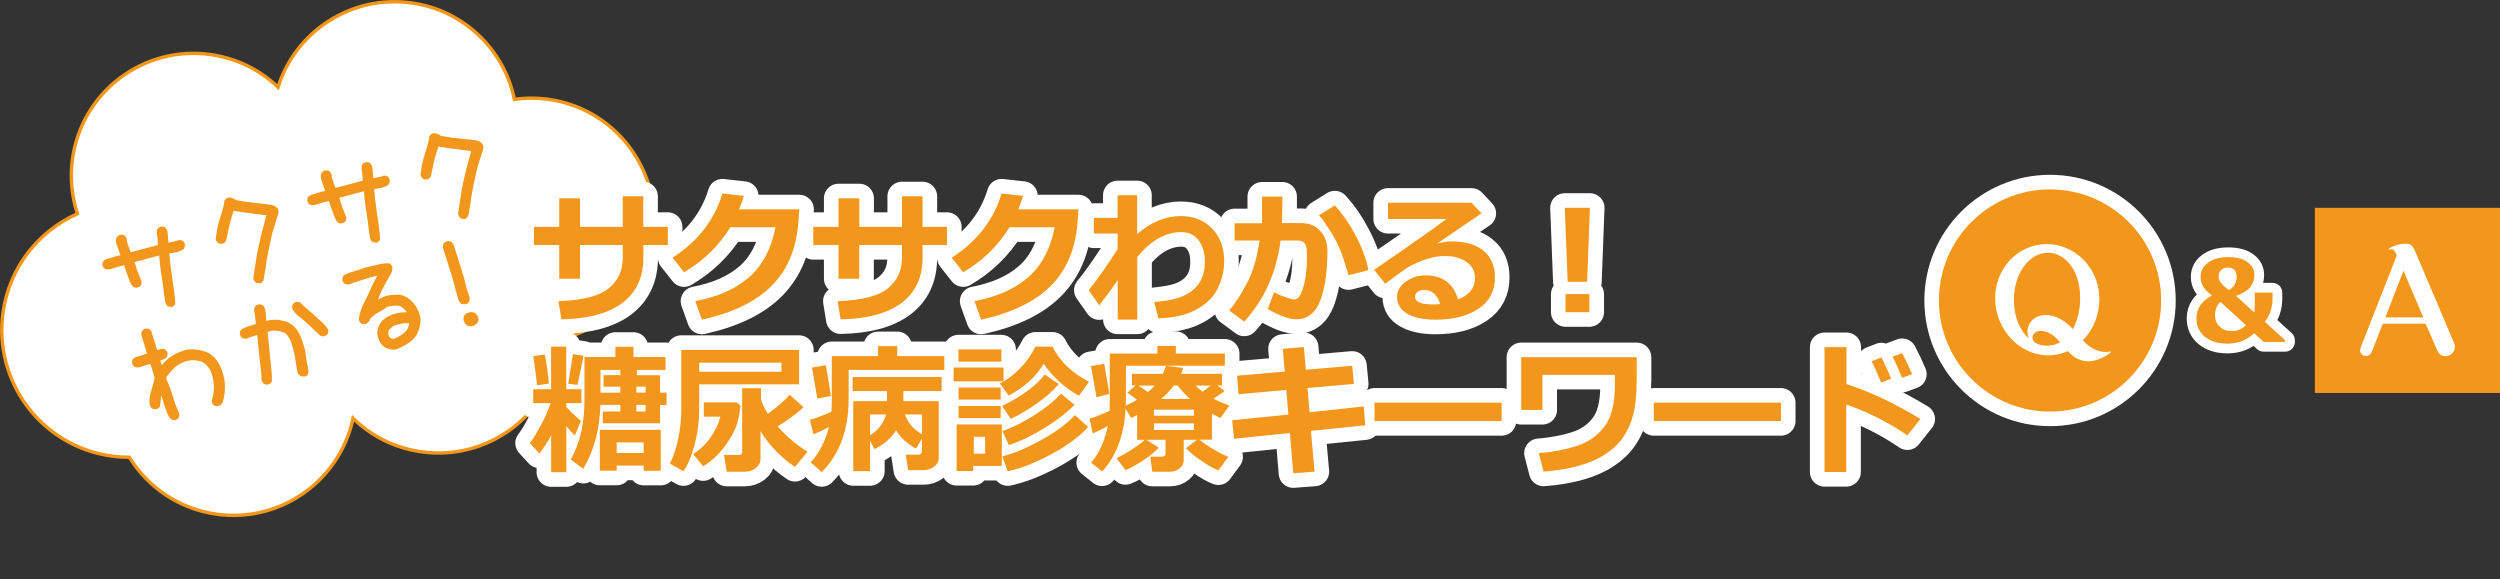 <?xml version="1.0" encoding="utf-8"?>
<!-- Generator: Adobe Illustrator 24.3.2, SVG Export Plug-In . SVG Version: 6.00 Build 0)  -->
<svg version="1.1" id="レイヤー_1" xmlns="http://www.w3.org/2000/svg" xmlns:xlink="http://www.w3.org/1999/xlink" x="0px"
	 y="0px" viewBox="0 0 2605.8 603.7" style="enable-background:new 0 0 2605.8 603.7;" xml:space="preserve">
<rect x="0" y="0" width="2605.8" height="603.7" fill="#333333" stroke="none"/>
<style type="text/css">
	.st0{fill:#FFFFFF;}
	.st1{fill:none;stroke:#F2971B;stroke-width:3.575;stroke-miterlimit:10;}
	.st2{fill:#F2971B;stroke:#F2971B;stroke-width:2.027;stroke-miterlimit:10;}
	.st3{fill:#E8546B;}
	.st4{fill:none;stroke:#FFFFFF;stroke-width:30.399;stroke-linecap:round;stroke-linejoin:round;}
	.st5{fill:#F2971B;}
	.st6{fill:none;stroke:#FFFFFF;stroke-width:20.266;stroke-linecap:round;stroke-linejoin:round;}
	.st7{fill:none;stroke:#FFFFFF;stroke-width:30.399;stroke-miterlimit:10;}
</style>
<g>
	<g>
		<path class="st0" d="M572,103.6c-12.2-1.7-24.2-1.7-35.8,0C525.6,52.3,484,10.8,429.2,3.1c-62.6-8.9-121.1,29.4-139.4,87.8
			c-18.6-17.8-42.7-30.1-70.1-34C150,47,85.5,95.5,75.6,165.2c-2.8,20-0.8,39.6,5.1,57.6c-40.4,18-70.9,55.7-77.5,102.6
			c-10.3,72.5,40.2,139.7,112.7,149.9c6.3,0.9,12.6,1.3,18.9,1.3c19.2,31.1,51.6,53.8,90.6,59.3c66.8,9.5,128.9-34.8,142.6-99.9
			c18.7,18.3,43.2,31,71.1,34.9c69.7,9.9,134.2-38.6,144.1-108.3c0.4-3,0.7-6,1-9c49.3-11.9,88.8-52.8,96.4-106.1
			C690.2,178,641.7,113.5,572,103.6z"/>
	</g>
	<g>
		<path class="st1" d="M572,103.6c-12.2-1.7-24.2-1.7-35.8,0C525.6,52.3,484,10.8,429.2,3.1c-62.6-8.9-121.1,29.4-139.4,87.8
			c-18.6-17.8-42.7-30.1-70.1-34C150,47,85.5,95.5,75.6,165.2c-2.8,20-0.8,39.6,5.1,57.6c-40.4,18-70.9,55.7-77.5,102.6
			c-10.3,72.5,40.2,139.7,112.7,149.9c6.3,0.9,12.6,1.3,18.9,1.3c19.2,31.1,51.6,53.8,90.6,59.3c66.8,9.5,128.9-34.8,142.6-99.9
			c18.7,18.3,43.2,31,71.1,34.9c69.7,9.9,134.2-38.6,144.1-108.3c0.4-3,0.7-6,1-9c49.3-11.9,88.8-52.8,96.4-106.1
			C690.2,178,641.7,113.5,572,103.6z"/>
	</g>
</g>
<g>
	<path class="st2" d="M179.4,318.9c-0.3-0.1-0.6-0.1-0.9-0.1c-0.3,0-0.5,0-0.9,0c-0.3,0-0.6,0-0.9-0.1c-0.3-0.1-0.6-0.1-0.9-0.2
		c-0.2-0.3-0.5-0.5-0.9-0.7c-0.3-0.2-0.6-0.5-0.8-0.9c-0.2-0.4-0.3-0.7-0.4-1c-0.1-0.3-0.2-0.7-0.4-1.1c-0.8-4.1-1.4-8.2-1.8-12.4
		c-0.4-4.2-1-8.3-1.7-12.4c-0.7-4.1-1.3-8.2-1.8-12.4c-0.5-4.2-0.9-8.4-1.2-12.6l-27.8,7.5l2.8,9.1l4.8,12.2l-0.4,2.6
		c-0.3,0.2-0.5,0.5-0.7,0.9c-0.2,0.3-0.5,0.6-0.9,0.8c-0.4,0.2-0.7,0.3-1,0.4c-0.3,0.1-0.7,0.2-1.1,0.4l-2.6-0.4
		c-1.6-1.3-2.7-3-3.4-5c-0.7-2-1.5-4-2.3-6c-0.8-2-1.5-4-2.1-6c-0.6-2-1.3-4.1-2-6.2c-1.7,0.4-3.4,0.8-5,1.2
		c-1.6,0.4-3.2,0.9-4.9,1.4c-1.7,0.5-3.3,1-5,1.6c-1.7,0.5-3.3,0.5-5,0.1c-0.2-0.3-0.5-0.5-0.9-0.7c-0.3-0.2-0.6-0.5-0.8-0.9
		c-0.2-0.4-0.3-0.7-0.4-1c-0.1-0.3-0.2-0.7-0.4-1.1l0.4-2.6c0.7-1,1.6-1.7,2.8-2.1c1.2-0.4,2.4-0.8,3.6-1.1c1.2-0.4,2.4-0.8,3.6-1.1
		c1.2-0.4,2.4-0.8,3.6-1.1l5.1-1.1l-1.1-3.4l-3.5-9.6c0-0.5,0-1-0.1-1.5c-0.1-0.5-0.1-1-0.2-1.4s0-0.9,0.1-1.4
		c0.1-0.4,0.2-0.9,0.4-1.5c0.3-0.2,0.5-0.5,0.7-0.8c0.2-0.3,0.5-0.6,0.9-0.8c0.4-0.2,0.7-0.3,1-0.4s0.7-0.2,1.1-0.4l2.6,0.4
		c0.2,0.3,0.5,0.5,0.8,0.7c0.3,0.2,0.6,0.5,0.8,0.9c0.2,0.4,0.3,0.7,0.5,1.1c0.1,0.4,0.2,0.8,0.4,1.2c-0.2,0.5-0.2,1.1,0,1.6
		c0.2,0.5,0.3,1.1,0.5,1.6c0.2,0.5,0.3,1.1,0.5,1.6c0.2,0.5,0.3,1.1,0.5,1.7l2.9,7.8l30.1-8c-0.1-1.5-0.2-2.9-0.3-4.2
		c-0.1-1.4-0.2-2.8-0.3-4.1c-0.1-1.4-0.3-2.8-0.6-4.2c-0.3-1.4-0.2-2.8,0.2-4.1c0.3-0.2,0.5-0.5,0.7-0.9c0.2-0.3,0.5-0.6,0.9-0.8
		c0.4-0.2,0.7-0.3,1-0.4c0.3-0.1,0.7-0.2,1.1-0.4l2.6,0.4c0.2,0.3,0.5,0.5,0.9,0.8c0.3,0.3,0.6,0.6,0.8,1c0.2,0.4,0.4,0.8,0.5,1.2
		c0.1,0.5,0.3,0.9,0.4,1.4l1.1,12.3l10-2.2l2-0.9l2.6,0.4c0.2,0.3,0.5,0.5,0.9,0.7s0.6,0.5,0.8,0.9c0.2,0.4,0.3,0.7,0.4,1
		c0.1,0.3,0.2,0.7,0.4,1.1l-0.6,2.9c-0.3,0.6-0.7,1.1-1.3,1.4c-0.6,0.3-1.2,0.7-1.8,0.9c-0.7,0.3-1.3,0.5-2,0.8
		c-0.7,0.2-1.3,0.4-1.9,0.6l-8.7,1.5c0.2,4.4,0.6,8.9,1.2,13.4c0.6,4.5,1.2,9,1.8,13.4c0.6,4.4,1.3,8.8,1.9,13.2
		c0.6,4.4,1.1,8.9,1.3,13.3c-0.3,0.2-0.5,0.5-0.6,0.7c-0.2,0.2-0.4,0.5-0.6,0.7c-0.3,0.2-0.5,0.4-0.8,0.5
		C179.9,318.5,179.6,318.6,179.4,318.9z"/>
	<path class="st2" d="M271.2,294.3c-0.4-0.1-0.6-0.1-0.9-0.1c-0.2,0-0.5,0-0.9,0c-0.3,0-0.6,0-0.9-0.1c-0.3-0.1-0.6-0.1-0.9-0.2
		c-0.2-0.3-0.5-0.5-0.9-0.7c-0.3-0.2-0.6-0.5-0.8-0.9c-0.2-0.4-0.4-0.7-0.5-1.1c-0.1-0.4-0.2-0.8-0.4-1.2c0.9-5.6,1.7-11.2,2.6-16.9
		c0.8-5.6,1.8-11.2,3-16.7c1.2-5.5,2.5-11,4-16.6c1.5-5.5,3-11,4.4-16.4c-3.1-0.2-6.1-0.5-9-1c-3-0.5-6-0.9-9-1.2
		c-3-0.3-6-0.7-9.1-1.1c-3-0.5-6.1-1-9.1-1.5c-0.8,2.7-1.6,5.4-2.5,8c-0.8,2.6-1.6,5.2-2.2,7.9c-0.6,2.7-1.2,5.4-1.7,8.1
		c-0.5,2.7-1,5.4-1.7,8.1c-0.3,0.2-0.5,0.5-0.7,0.9c-0.2,0.3-0.5,0.6-0.9,0.8c-0.4,0.2-0.7,0.3-1,0.4c-0.3,0.1-0.7,0.2-1.1,0.4
		l-2.6-0.4c-0.2-0.3-0.5-0.5-0.9-0.7c-0.3-0.2-0.6-0.5-0.8-0.9c-0.2-0.4-0.4-0.7-0.5-1.1c-0.1-0.4-0.2-0.8-0.4-1.2
		c0.5-3.3,1-6.6,1.6-10c0.6-3.3,1.4-6.6,2.5-9.9c1.1-3.2,2.1-6.5,3-9.8c1-3.3,1.7-6.6,2.1-9.9c0.3-0.2,0.5-0.5,0.7-0.9
		c0.2-0.3,0.5-0.6,0.9-0.8c0.4-0.2,0.7-0.3,1-0.4c0.3-0.1,0.7-0.2,1.1-0.4l2.6,0.4l0.1,0.5l2.1,0.3c1,1,2.1,1.6,3.3,1.8
		c1.2,0.2,2.5,0.4,3.8,0.6c1.3,0.2,2.6,0.4,3.8,0.6c1.2,0.2,2.5,0.4,3.7,0.7c2.3,0.1,4.7,0.3,7,0.7c2.3,0.3,4.7,0.6,7,0.9
		c2.3,0.3,4.7,0.5,7,0.7c2.4,0.2,4.7,0.7,7,1.7c0.3,0.4,0.6,0.7,1,0.9c0.4,0.2,0.8,0.5,1.1,0.9c0.4,0.4,0.6,0.8,0.8,1.3
		c0.1,0.5,0.3,0.9,0.4,1.4l-0.4,2.6c-1.2,4-2.5,8.1-3.9,12.3c-1.4,4.2-2.5,8.3-3.4,12.5c-0.9,4.2-1.8,8.4-2.7,12.7
		s-1.7,8.5-2.4,12.7c-0.2,1.5-0.3,3.1-0.5,4.8c-0.2,1.6-0.4,3.2-0.8,4.7c-0.4,1.5-0.6,3.1-0.8,4.7c-0.2,1.6-0.5,3.3-0.9,4.9
		c-0.3,0.2-0.5,0.5-0.6,0.7c-0.2,0.2-0.4,0.5-0.7,0.7c-0.3,0.2-0.5,0.4-0.8,0.5C271.7,293.9,271.5,294.1,271.2,294.3z"/>
	<path class="st2" d="M392.8,251.9c-0.3-0.1-0.6-0.1-0.9-0.1c-0.3,0-0.5,0-0.9,0c-0.3,0-0.6,0-0.9-0.1c-0.3-0.1-0.6-0.1-0.9-0.2
		c-0.2-0.3-0.5-0.5-0.9-0.7c-0.3-0.2-0.6-0.5-0.8-0.9c-0.2-0.4-0.3-0.7-0.4-1c-0.1-0.3-0.2-0.7-0.4-1.1c-0.8-4.1-1.4-8.2-1.8-12.4
		c-0.4-4.2-1-8.3-1.7-12.4c-0.7-4.1-1.3-8.2-1.8-12.4c-0.5-4.2-0.9-8.4-1.2-12.6l-27.8,7.5l2.8,9.1l4.8,12.2l-0.4,2.6
		c-0.3,0.2-0.5,0.5-0.7,0.9c-0.2,0.3-0.5,0.6-0.9,0.8c-0.4,0.2-0.7,0.3-1,0.4c-0.3,0.1-0.7,0.2-1.1,0.4l-2.6-0.4
		c-1.6-1.3-2.7-3-3.4-5c-0.7-2-1.5-4-2.3-6c-0.8-2-1.5-4-2.1-6c-0.6-2-1.3-4.1-2-6.2c-1.7,0.4-3.4,0.8-5,1.2
		c-1.6,0.4-3.2,0.9-4.9,1.4c-1.7,0.5-3.3,1-5,1.6c-1.7,0.5-3.3,0.5-5,0.1c-0.2-0.3-0.5-0.5-0.8-0.7s-0.6-0.5-0.8-0.9
		c-0.2-0.4-0.3-0.7-0.4-1c-0.1-0.3-0.2-0.7-0.4-1.1l0.4-2.6c0.7-1,1.6-1.7,2.8-2.1c1.2-0.4,2.4-0.8,3.6-1.1c1.2-0.4,2.4-0.8,3.6-1.1
		c1.2-0.4,2.4-0.8,3.6-1.1l5.1-1.1l-1.1-3.4l-3.5-9.6c0-0.5,0-1-0.1-1.5c-0.1-0.5-0.1-1-0.2-1.4c-0.1-0.5,0-0.9,0.1-1.4
		c0.1-0.4,0.2-0.9,0.4-1.5c0.3-0.2,0.5-0.5,0.7-0.9c0.2-0.3,0.5-0.6,0.9-0.8c0.4-0.2,0.7-0.3,1-0.4c0.3-0.1,0.7-0.2,1.1-0.4l2.6,0.4
		c0.2,0.3,0.5,0.5,0.8,0.7c0.3,0.2,0.6,0.5,0.8,0.9c0.2,0.4,0.4,0.7,0.5,1.1c0.1,0.4,0.2,0.8,0.4,1.2c-0.2,0.5-0.2,1.1,0,1.6
		c0.2,0.5,0.3,1.1,0.5,1.6c0.2,0.5,0.3,1.1,0.5,1.6c0.2,0.5,0.3,1.1,0.5,1.7l2.9,7.8l30.1-8c-0.1-1.5-0.2-2.9-0.3-4.2
		c-0.1-1.4-0.2-2.8-0.3-4.1c-0.1-1.4-0.3-2.8-0.6-4.2c-0.3-1.4-0.2-2.8,0.2-4.1c0.3-0.2,0.5-0.5,0.7-0.9c0.2-0.3,0.5-0.6,0.9-0.8
		c0.4-0.2,0.7-0.3,1-0.4c0.3-0.1,0.7-0.2,1.1-0.4l2.6,0.4c0.2,0.3,0.5,0.5,0.9,0.8c0.3,0.3,0.6,0.6,0.8,1c0.2,0.4,0.4,0.8,0.5,1.2
		c0.1,0.5,0.3,0.9,0.4,1.4l1.1,12.3l10-2.2l2-0.9l2.6,0.4c0.2,0.3,0.5,0.5,0.9,0.7c0.3,0.2,0.6,0.5,0.8,0.9c0.2,0.4,0.3,0.7,0.4,1
		c0.1,0.3,0.2,0.7,0.4,1.1l-0.6,2.9c-0.3,0.6-0.7,1.1-1.3,1.4c-0.6,0.3-1.2,0.7-1.8,0.9c-0.7,0.3-1.3,0.5-2,0.8
		c-0.7,0.2-1.3,0.4-1.9,0.6l-8.7,1.5c0.2,4.4,0.6,8.9,1.2,13.4c0.6,4.5,1.2,9,1.8,13.4c0.6,4.4,1.3,8.8,1.9,13.2
		c0.6,4.4,1.1,8.9,1.3,13.3c-0.3,0.2-0.5,0.5-0.7,0.7s-0.4,0.5-0.6,0.7c-0.3,0.2-0.5,0.4-0.8,0.5
		C393.4,251.5,393.1,251.6,392.8,251.9z"/>
	<path class="st2" d="M484.7,227.3c-0.4-0.1-0.6-0.1-0.9-0.1c-0.3,0-0.5,0-0.9,0c-0.3,0-0.6,0-0.9-0.1c-0.3-0.1-0.6-0.1-0.9-0.2
		c-0.2-0.3-0.5-0.5-0.9-0.7c-0.3-0.2-0.6-0.5-0.8-0.9c-0.2-0.4-0.3-0.7-0.5-1.1c-0.1-0.4-0.3-0.8-0.4-1.2c0.9-5.6,1.7-11.2,2.5-16.9
		c0.8-5.6,1.8-11.2,3-16.7c1.2-5.5,2.5-11,4-16.6c1.5-5.5,3-11,4.4-16.4c-3.1-0.2-6.1-0.5-9-1c-3-0.5-6-0.9-9-1.2
		c-3-0.3-6-0.7-9.1-1.1c-3-0.5-6.1-1-9.1-1.5c-0.8,2.7-1.6,5.4-2.5,8c-0.8,2.6-1.6,5.2-2.2,7.9c-0.6,2.7-1.2,5.4-1.7,8.1
		c-0.5,2.7-1,5.4-1.7,8.1c-0.3,0.2-0.5,0.5-0.7,0.9c-0.2,0.3-0.5,0.6-0.9,0.8c-0.4,0.2-0.7,0.3-1,0.4c-0.3,0.1-0.7,0.2-1.1,0.4
		l-2.6-0.4c-0.2-0.3-0.5-0.5-0.8-0.7c-0.3-0.2-0.6-0.5-0.8-0.9c-0.2-0.4-0.4-0.7-0.5-1.1c-0.1-0.4-0.2-0.8-0.4-1.2
		c0.5-3.3,1-6.6,1.6-10c0.6-3.3,1.4-6.6,2.5-9.9c1.1-3.2,2.1-6.5,3-9.8c1-3.3,1.7-6.6,2.1-9.9c0.3-0.2,0.5-0.5,0.7-0.9
		c0.2-0.3,0.5-0.6,0.9-0.8c0.4-0.2,0.7-0.3,1-0.4c0.3-0.1,0.7-0.2,1.1-0.4l2.6,0.4l0.1,0.5l2.1,0.3c1,1,2.1,1.6,3.3,1.8
		c1.2,0.2,2.5,0.4,3.8,0.6c1.3,0.2,2.6,0.4,3.8,0.6c1.2,0.2,2.5,0.4,3.7,0.7c2.4,0.1,4.7,0.3,7,0.6c2.3,0.3,4.7,0.6,7,0.9
		c2.3,0.3,4.7,0.5,7,0.6c2.4,0.2,4.7,0.7,7,1.7c0.3,0.4,0.6,0.7,1,0.9c0.4,0.2,0.8,0.5,1.1,0.9c0.4,0.4,0.6,0.8,0.8,1.3
		c0.1,0.5,0.3,0.9,0.4,1.4l-0.4,2.6c-1.2,4-2.5,8.1-3.9,12.3c-1.4,4.2-2.5,8.3-3.4,12.5c-0.9,4.2-1.8,8.4-2.7,12.7
		c-0.9,4.3-1.7,8.5-2.4,12.7c-0.2,1.5-0.3,3.1-0.5,4.8c-0.2,1.6-0.4,3.2-0.8,4.7c-0.4,1.5-0.6,3.1-0.8,4.7c-0.2,1.6-0.5,3.3-1,4.9
		c-0.3,0.2-0.5,0.5-0.6,0.7c-0.2,0.2-0.4,0.5-0.7,0.7c-0.3,0.2-0.5,0.4-0.8,0.5C485.2,226.9,484.9,227,484.7,227.3z"/>
	<path class="st2" d="M181.9,436.9l-2.6-0.4c-1.9-1.7-3.2-3.8-4.1-6.3c-0.9-2.5-1.7-4.9-2.6-7.3l-4.2-13.5l-0.5,0.1
		c-0.8,2.2-1.2,4.5-1.4,6.8c-0.1,2.3-0.4,4.6-0.7,6.8c-0.4,0.7-1,1.3-1.6,1.7c-0.6,0.4-1.3,0.7-2.1,0.8l-2.7-0.5
		c-0.6-0.5-1.2-1-1.6-1.6c-0.4-0.6-0.7-1.4-0.9-2.3c-0.4-4.9,0.3-9.6,1.9-14.3c1.6-4.7,2.8-9.3,3.5-14l-0.3-0.2l-3.9-12.5l-0.9-2.2
		l-12.6,3.9c-0.7,0-1.3,0-1.9,0c-0.6-0.1-1.2-0.2-1.7-0.3c-0.6-0.5-1.2-1-1.6-1.6c-0.4-0.6-0.7-1.3-0.8-2.1l0.4-2.6l1.9-1.8
		l13.5-4.2l-1.6-5.8l-4.4-14.1c0-0.7,0-1.3,0-1.9c0.1-0.6,0.2-1.2,0.3-1.7c0.5-0.6,1-1.2,1.6-1.6c0.6-0.4,1.3-0.7,2.1-0.8l2.6,0.4
		l1.8,1.9l4.7,15l1.5,5.6c1.4-0.4,2.7-0.9,4.2-1.4c1.4-0.5,2.8-0.5,4.1,0.1c0.6,0.5,1.2,1,1.6,1.6c0.4,0.6,0.7,1.3,0.8,2.1l-0.4,2.6
		c-0.8,1.1-1.9,1.9-3.3,2.4c-1.4,0.5-2.8,1-4.2,1.4l0.7,2.3l1.7,4.7l0.7-0.2c3.3-4.3,7.2-7.9,11.7-10.6c4.5-2.7,9.6-4.7,15.2-6
		c3.7-0.3,7.4-0.2,11.1,0.4c3.7,0.6,7.3,1.8,11,3.6c3.8,2.6,6.8,5.9,9.1,9.8c2.2,3.9,3.9,8.3,5.1,13.1c1.1,4.6,1.6,9.2,1.3,13.7
		c-0.2,4.5-1,9-2.3,13.3l-0.5,0.1l0.1,0.5c-0.5,0.7-1.1,1.2-1.7,1.7c-0.6,0.4-1.4,0.7-2.3,0.9l-2.6-0.4c-0.6-0.5-1.2-1-1.6-1.6
		c-0.4-0.6-0.7-1.3-0.8-2.1c1.5-5.1,2.3-10.4,2.2-15.8c-0.1-5.4-1.2-10.8-3.4-16.1c-1-2.2-2.4-4.2-4-5.9c-1.7-1.8-3.6-3.3-5.8-4.4
		c-3.3-1.1-6.7-1.7-10.2-1.6c-3.5,0-7,0.8-10.7,2.5c-3.7,1.5-6.8,3.6-9.5,6.3c-2.6,2.7-5.1,5.6-7.5,8.7c-0.3,0.7-0.4,1.5-0.4,2.2
		c0,0.8,0.2,1.5,0.6,2.2l3.7,9.3l4.6,14.6l4.7,11.7l-0.4,2.6c-0.5,0.6-1,1.2-1.6,1.6C183.4,436.6,182.7,436.8,181.9,436.9z"/>
	<path class="st2" d="M316.4,391.5l-2.6-0.4c-0.2-0.3-0.5-0.5-0.9-0.7c-0.3-0.2-0.6-0.5-0.9-0.8c-0.3-0.3-0.5-0.7-0.6-1.1
		c-0.1-0.4-0.2-0.8-0.4-1.2c-0.5-2.5-0.9-5.1-1.4-7.6c-0.5-2.6-0.9-5.2-1.2-7.7c-0.3-2.6-0.8-5.1-1.6-7.7c-0.7-2.6-1.5-5.2-2.3-7.7
		c-0.4-1.2-0.9-2.3-1.4-3.4c-0.6-1.1-1.2-2.1-1.9-3.1c-0.7-1-1.4-1.9-2.2-2.7c-0.8-0.7-1.8-1.4-3-2c-1.4-0.4-2.9-0.7-4.5-1.1
		c-1.5-0.4-3-0.6-4.6-0.7c-1.5-0.1-3.1,0-4.6,0.3c-1.6,0.3-3.1,0.8-4.5,1.4c0.5,4.3,1,8.7,1.4,13.1c0.4,4.4,0.8,8.8,1.2,13.1
		c0.4,4.3,0.9,8.6,1.4,12.9c0.5,4.3,0.7,8.7,0.6,13c-0.3,0.2-0.5,0.5-0.7,0.9c-0.2,0.3-0.5,0.6-0.9,0.8c-0.4,0.2-0.7,0.3-1,0.4
		c-0.3,0.1-0.7,0.2-1.1,0.4l-2.6-0.4c-0.2-0.3-0.5-0.5-0.8-0.7c-0.3-0.2-0.6-0.5-0.7-0.8c-0.2-0.3-0.4-0.6-0.5-0.9
		c-0.2-0.4-0.3-0.7-0.4-1c-0.1-4-0.4-8-0.9-12c-0.5-4.1-1-8.1-1.4-12c-0.4-3.9-0.8-8-1.2-12.1c-0.4-4.1-0.8-8.2-1.2-12.2l-9.7,3.1
		l-2.3,1.2c-0.4-0.1-0.6-0.1-0.9-0.1c-0.3,0-0.5,0-0.9,0c-0.3,0-0.6,0-0.9-0.1c-0.3-0.1-0.6-0.1-0.9-0.2c-0.2-0.3-0.5-0.5-0.9-0.7
		c-0.3-0.2-0.6-0.5-0.8-0.9c-0.2-0.4-0.3-0.7-0.4-1c-0.1-0.3-0.2-0.7-0.4-1.1l0.4-2.6c1-1.1,2.2-2,3.5-2.6c1.4-0.6,2.8-1.1,4.2-1.6
		c1.4-0.5,2.9-0.9,4.4-1.4c1.5-0.5,3-0.9,4.5-1.4c-0.3-1.4-0.5-2.9-0.6-4.4c-0.1-1.5-0.3-3-0.4-4.5c-0.1-1.5-0.4-2.9-0.8-4.4
		c-0.4-1.5-0.3-2.9,0.2-4.4c0.3-0.2,0.5-0.5,0.7-0.9c0.2-0.3,0.5-0.6,0.9-0.8c0.4-0.2,0.7-0.3,1-0.4c0.3-0.1,0.7-0.2,1.1-0.4
		l2.6,0.4c0.2,0.3,0.5,0.5,0.9,0.7c0.3,0.2,0.6,0.5,0.8,0.9c0.2,0.4,0.3,0.7,0.5,1.1c0.1,0.4,0.2,0.8,0.4,1.2
		c0.3,1.1,0.6,2.2,0.7,3.3c0.1,1.1,0.2,2.3,0.3,3.4c0.1,1.1,0.2,2.3,0.2,3.4c0,1.2,0.2,2.3,0.5,3.3c1.9-0.8,3.8-1.2,5.7-1.4
		c1.9-0.2,3.7-0.2,5.5-0.2c1.8,0,3.7,0.3,5.5,0.8c1.8,0.5,3.6,1,5.4,1.4l0.1,0.5l1.6,0.3l1.1,1.1l0.5-0.1l1.1,1.1l0.5-0.1
		c1.8,1.4,3.3,3.1,4.7,5c1.3,1.9,2.5,3.9,3.4,6c0.9,2.1,1.7,4.4,2.5,6.7c0.7,2.3,1.5,4.6,2.2,6.9c0.5,2.2,0.9,4.3,1,6.4
		c0.2,2.1,0.5,4.2,0.9,6.3c0.4,2.1,0.9,4.2,1.4,6.4c0.5,2.2,0.6,4.3,0.3,6.4c-0.3,0.2-0.5,0.5-0.7,0.9c-0.2,0.3-0.5,0.6-0.9,0.8
		c-0.4,0.2-0.7,0.3-1,0.4C317.2,391.2,316.9,391.3,316.4,391.5z M337.1,349.6l-2.6-0.4c-2.4-2.4-4.9-4.8-7.5-7.1
		c-2.6-2.3-5.1-4.7-7.5-7c-2.5-2.3-5.1-4.5-7.9-6.6c-2.8-2.1-4.9-4.7-6.2-7.8l0.4-2.6c0.3-0.2,0.5-0.5,0.7-0.9
		c0.2-0.3,0.5-0.6,0.9-0.8c0.4-0.2,0.7-0.3,1-0.4c0.3-0.1,0.7-0.2,1.1-0.4l2.6,0.4c2.3,2.4,4.7,4.7,7.4,6.9c2.7,2.2,5.2,4.4,7.7,6.7
		c2.5,2.3,5,4.6,7.7,6.9c2.6,2.3,4.8,5,6.4,8l-0.4,2.6c-0.3,0.2-0.5,0.5-0.7,0.9c-0.2,0.3-0.5,0.6-0.9,0.8c-0.4,0.2-0.7,0.3-1,0.4
		C337.9,349.4,337.6,349.5,337.1,349.6z"/>
	<path class="st2" d="M412,363.4c-1.6,0.2-3.3,0.1-5-0.3c-1.7-0.4-3.3-0.9-4.9-1.6c-1.8-1.1-3.3-2.5-4.4-4.2c-1.1-1.7-2-3.7-2.7-5.9
		c-0.7-2.3-0.9-4.5-0.5-6.6c0.4-2.1,1.1-4.3,2.1-6.4c2-3.1,4.6-5.6,7.8-7.3c3.2-1.7,6.7-3.1,10.6-3.9c1.7-0.4,3.4-0.6,5.2-0.6
		c1.7,0,3.5-0.2,5.2-0.4l-0.2-0.7c-0.9-1.4-2-2.7-3.2-3.9c-1.2-1.2-2.5-2.3-4-3.3c-2.4-0.7-4.8-1-7.3-0.7c-2.5,0.3-5,0.7-7.4,1.3
		c-3.1,2.2-6.3,4.1-9.6,6c-3.2,1.8-6.2,4.1-8.8,6.8l-0.5,1.6l-0.5,0.9c-0.5,0.6-1,1.2-1.6,1.7c-0.6,0.5-1.4,0.8-2.3,1l-2.6-0.4
		c-0.6-0.5-1.2-1-1.6-1.6c-0.4-0.6-0.7-1.3-0.8-2.1c0.3-2.9,0.9-5.8,1.9-8.6c1-2.8,2.2-5.6,3.5-8.3c2.6-4.8,5-9.7,7.1-14.8
		c2.1-5,4.6-9.9,7.6-14.6l-0.1-0.5l-7.9,1.7l-19.7,6.2l-3.5,1.6c-0.7,0-1.3,0-1.9,0c-0.6,0-1.2-0.2-1.8-0.3c-0.6-0.5-1.2-1-1.6-1.6
		c-0.4-0.6-0.7-1.3-0.8-2.1l0.4-2.6c0.7-1.1,1.7-1.8,2.8-2.2c1.1-0.4,2.2-0.9,3.4-1.4l19.9-6.3c3.6-0.6,7.2-1.4,10.7-2.4
		c3.5-0.9,7.1-1.3,10.6-1.1c0.6,0.5,1.2,1,1.6,1.6c0.4,0.6,0.7,1.4,0.9,2.3l-0.6,3.7c-2.7,4.7-5.4,9.6-8.1,14.5
		c-2.8,4.9-4.9,10-6.5,15.1l-1.5,2.5l1.1-0.4c1.6-1.3,3.3-2.4,5.1-3.3c1.8-0.9,3.7-1.7,5.9-2.3c3.5-0.6,6.9-1,10.2-1.1
		c3.4-0.1,6.7,0.8,9.9,2.7c3.6,2.4,6.5,5.3,8.8,8.7c2.3,3.4,3.9,7.4,4.8,11.9c0.3,2.9,0.1,5.7-0.6,8.5c-0.7,2.8-1.7,5.5-3,8.2
		c-2.4,3.9-5.6,7-9.4,9.3C420.4,359.8,416.3,361.8,412,363.4z M423.9,345.8c1.1-1.2,2-2.6,2.5-4.2c0.6-1.6,1-3.2,1.3-4.8l-0.2-0.7
		c-2.9-0.4-5.9-0.3-8.9,0.2c-3,0.5-6,1.4-9.2,2.5l-4.8,4.5c-0.6,1.2-0.9,2.4-0.9,3.6s0.3,2.5,0.7,3.8l2.5,3.2l4.3,0.2
		c2.3-1.1,4.6-2.2,6.7-3.5C420.2,349.2,422.2,347.6,423.9,345.8z"/>
	<path class="st2" d="M484,316.2l-2.6-0.4c-0.2-0.3-0.5-0.5-0.8-0.6c-0.3-0.2-0.5-0.4-0.6-0.8c-0.1-0.4-0.3-0.7-0.5-0.9
		s-0.4-0.5-0.5-0.8l-2.3-8.2l-0.9-2c0-0.7-0.2-1.4-0.3-2.3c-0.2-0.9-0.4-1.7-0.6-2.4c-0.2-0.8-0.5-1.5-0.7-2.3
		c-0.2-0.8-0.4-1.5-0.4-2.1l-10.7-34.2l-0.5-0.8c0.1-0.3,0.1-0.6,0.1-0.9c0-0.2,0-0.5,0-0.9c0-0.3,0-0.6,0.1-0.9
		c0.1-0.3,0.1-0.6,0.2-0.9c0.3-0.2,0.5-0.5,0.7-0.9c0.2-0.3,0.5-0.6,0.9-0.8c0.4-0.2,0.7-0.3,1.1-0.5c0.4-0.1,0.8-0.2,1.2-0.4
		l2.6,0.4c0.2,0.3,0.5,0.5,0.7,0.7c0.2,0.2,0.4,0.4,0.6,0.7c0.2,0.3,0.3,0.5,0.5,0.7c0.1,0.2,0.3,0.4,0.6,0.7l11.2,35.8l2.2,9.5
		l3.3,9.7l-0.4,3.4c-0.3,0.2-0.5,0.5-0.7,0.9c-0.2,0.3-0.5,0.6-0.9,0.8c-0.4,0.2-0.7,0.4-1.1,0.5S484.4,316.1,484,316.2z M491.6,339
		c-0.4-0.1-0.7-0.1-1-0.1c-0.3,0-0.7,0-1,0.1c-0.3,0-0.6,0-0.9-0.2c-0.3-0.2-0.6-0.3-1-0.3c-0.4-0.4-0.9-0.7-1.3-1
		c-0.4-0.3-0.8-0.7-1-1.2c-0.2-0.5-0.5-1-0.7-1.4c-0.2-0.4-0.4-0.9-0.6-1.5c0.1-0.4,0.1-0.7,0.1-0.9c0-0.3,0-0.5,0-0.9
		c0-0.3,0-0.6,0.1-0.9c0.1-0.3,0.1-0.6,0.2-0.9c0.4-0.4,0.7-0.9,1.1-1.3c0.4-0.4,0.8-0.8,1.3-1c0.5-0.2,1.1-0.5,1.7-0.6
		s1.2-0.4,1.8-0.6l3.4,0.4l0.1,0.5l0.5-0.1c0.4,0.4,0.8,0.7,1.2,1c0.3,0.3,0.7,0.7,1,1.1c0.3,0.4,0.5,0.9,0.7,1.5
		c0.2,0.6,0.4,1.1,0.5,1.6l-0.4,2.6l-0.5,0.1l0.1,0.5c-0.4,0.4-0.7,0.8-1,1.2c-0.3,0.3-0.7,0.7-1.2,1c-0.5,0.3-0.9,0.6-1.4,0.8
		C493,338.5,492.4,338.7,491.6,339z"/>
</g>
<g>
	<g>
		<path class="st3" d="M670.6,236.5h25.5v18.9h-25.5v13.3c0,20.4-7.3,36-21.8,47c-14.5,10.9-35.7,16.6-63.6,17.2l-3.1-19
			c25.2-0.9,42.7-5.3,52.4-13.4c9.8-8.1,14.6-18.6,14.6-31.8v-13.3h-44.5v35.1h-21.7v-35.1h-26.3v-18.9h26.3v-29.8h21.7v29.8h44.5
			v-31.9h21.4V236.5z"/>
		<path class="st3" d="M833.1,218.2l-1,13.8c-2,27-11.1,48.8-27.3,65.4c-16.2,16.6-40.6,28.6-73.2,35.8l-6.9-19.3
			c23.2-4.4,41.8-12.6,55.9-24.8c14.1-12.2,23.3-29.6,27.7-52.2h-47c-12.3,19.6-28.4,35.3-48.3,46.9l-12-15.2
			c26.3-16.9,43.6-39.2,52-66.9l22.4,2.5c-1.8,5.5-3.5,10.1-5,14H833.1z"/>
		<path class="st3" d="M961.6,236.5h25.5v18.9h-25.5v13.3c0,20.4-7.3,36-21.8,47c-14.5,10.9-35.7,16.6-63.6,17.2l-3.1-19
			c25.2-0.9,42.7-5.3,52.4-13.4c9.8-8.1,14.6-18.6,14.6-31.8v-13.3h-44.5v35.1H874v-35.1h-26.3v-18.9H874v-29.8h21.7v29.8h44.5
			v-31.9h21.4V236.5z"/>
		<path class="st3" d="M1124.1,218.2l-1,13.8c-2,27-11.1,48.8-27.3,65.4c-16.2,16.6-40.6,28.6-73.2,35.8l-6.9-19.3
			c23.2-4.4,41.8-12.6,55.9-24.8c14.1-12.2,23.3-29.6,27.7-52.2h-47c-12.3,19.6-28.4,35.3-48.3,46.9l-12-15.2
			c26.3-16.9,43.6-39.2,52-66.9l22.4,2.5c-1.8,5.5-3.5,10.1-5,14H1124.1z"/>
		<path class="st3" d="M1164.8,292.2c-7.4,10.9-13.8,19.5-19,26l-11.1-15.8c7.2-8.4,17.2-22.6,30.2-42.6v-16.4h-24.8v-16.3h24.8
			v-23.6h20.4V244c14.6-12.6,29.8-18.8,45.4-18.8c13.5,0,24.4,4.4,32.8,13.1c8.3,8.7,12.5,20,12.5,33.8c0,9.4-2.1,18.6-6.3,27.7
			c-4.2,9-11.5,16.5-21.9,22.4c-10.4,5.9-23.8,9.1-40.3,9.7l-4.5-17c11.1-1.1,19.6-2.6,25.4-4.5c5.8-1.9,10.8-4.6,15-8.1
			c4.2-3.5,7.3-7.7,9.3-12.4c2-4.7,3.1-10.1,3.1-16.1v-1.7c0-8.7-2.2-15.9-6.5-21.6c-4.3-5.7-10.2-8.6-17.7-8.6
			c-16.7,0-32.1,8.7-46.2,26.1v65.1h-20.4V292.2z"/>
		<path class="st3" d="M1336.5,221.5c0,3-0.1,6.7-0.4,11h20c8.2,0,14.9,2.7,19.9,8.1c5,5.4,7.6,12.3,7.6,20.8
			c0,21.3-2.5,38.5-7.4,51.7c-5,13.1-13.3,19.7-25.2,19.7c-7.2,0-17.1-3.6-29.6-10.7l6.6-17.5c3.6,2,7.7,3.8,12.2,5.3
			c4.5,1.5,7.3,2.3,8.4,2.3c1.9,0,3.5-0.7,4.9-2.2c1.4-1.4,2.8-4.4,4.3-8.7c1.5-4.4,2.6-9.4,3.4-15c0.7-5.7,1.1-12.1,1.1-19.4
			c0-4.9-0.3-8.3-0.9-10.3c-0.6-2-1.7-3.5-3.1-4.4c-1.4-1-3.3-1.5-5.5-1.5h-18c-4.4,33.7-17.1,61.8-37.9,84.5l-15.7-11.6
			c6.3-7.4,12.6-16.9,18.6-28.5c6.1-11.6,10.4-26.4,13.1-44.4h-26.1v-18h28.7v-27.8h21.1V221.5z M1426.3,281.6l-20.7,5.3
			c-4-13.9-7.4-23.9-10.1-29.8c-2.7-5.9-6.2-12.1-10.3-18.5c-4.1-6.4-7.6-11.2-10.4-14.2l16.5-10.3c8.5,9.3,15.9,20.1,22.2,32.3
			C1419.9,258.6,1424.2,270.4,1426.3,281.6z"/>
		<path class="st3" d="M1519.8,312.1c11.7-4.6,17.6-12,17.6-22.1c0-7.2-2.9-12.8-8.7-16.9c-5.8-4.1-13.1-6.2-21.9-6.2h-1.8
			c-3.8,0-8.4,0.6-13.5,1.9c-5.2,1.3-10,3-14.6,5c-4.5,2.1-8.4,4.1-11.5,6.2c-3.1,2.1-10.3,7.3-21.6,15.7l-11.5-14.5
			c39.3-26.9,64.4-44.6,75.4-53h-61v-16.9h87.1l10.4,11.1c-10.3,6.9-25.8,17.4-46.2,31.5c5.9-1.5,10.9-2.3,14.9-2.3
			c14.2,0,25.3,3.2,33.3,9.7c8,6.5,12,15.8,12,27.9c0,14.1-5.7,25-17.1,32.6c-11.4,7.6-26.3,11.4-44.9,11.4c-12.3,0-22-2-29.2-6.1
			c-7.2-4-10.8-10-10.8-17.7c0-6.3,3.1-11.6,9.2-15.9c6.1-4.3,12.8-6.5,20.1-6.5C1503.5,287,1514.9,295.4,1519.8,312.1z
			 M1501.2,316.9c-3.1-9.8-8.8-14.7-17.1-14.7c-2.4,0-4.5,0.7-6.4,2c-1.9,1.3-2.8,3-2.8,5.2c0,5.3,6.2,7.9,18.6,7.9
			C1496.2,317.3,1498.8,317.2,1501.2,316.9z"/>
		<path class="st3" d="M1657.2,216.6l-2.9,77.1h-20.3l-3-77.1H1657.2z M1656.7,325.4h-24.9v-18.8h24.9V325.4z"/>
		<path class="st3" d="M574.5,453.7c-3.9,7.3-8,13.6-12.3,19l-9.9-10.8c3.1-4,7-10.2,11.5-18.8c4.6-8.5,7.9-16.2,10.1-23h-18.1
			v-14.4h18.6v-44.4h15.8v44.4H606v14.4h-15.7v4.1c3.7,4.1,8.8,9,15.2,14.6l-6.3,15.1c-2.5-2.3-5.5-5.5-8.9-9.7v48h-15.8V453.7z
			 M572.1,399.8l-12.3,1.8c-0.2-2.8-1.5-12.9-3.9-30.3l12-1.8c0.6,2.5,1.5,7.5,2.5,15.2C571.4,392.4,572,397.4,572.1,399.8z
			 M608.2,370.8c-1,5.6-3.1,15.7-6.3,30.4l-9.6-1.2l4.8-30.9L608.2,370.8z M693.8,385.6h-30v5.5H688v18.2h6.8v12.8H688v19.1h-59.7
			v-12.3h18.3v-6.9h-20.8c-0.4,12.6-2,24.2-4.7,34.8c-2.7,10.5-7,21.2-13.1,31.9l-13-9.6c5.2-9.9,8.9-19.8,11-29.7
			c2.1-10,3.2-20.8,3.2-32.5v-44.7h32.2v-10.7h18.9v10.7h33.4V385.6z M670.9,485.3h-28.1v5.3h-17.6V448h63.5v42.7h-17.8V485.3z
			 M646.6,385.6h-20.7v23.7h20.7V403h-17.5v-12h17.5V385.6z M642.8,472.2h28.1v-11.1h-28.1V472.2z M672.9,409.2V403h-9.6v6.2H672.9z
			 M663.3,428.9h9.6v-6.9h-9.6V428.9z"/>
		<path class="st3" d="M832.9,400.6H728.8V425c0,13.8-1.6,26.8-4.9,38.8c-3.2,12.1-7.1,21.2-11.5,27.4l-14.2-7.9
			c3.9-7.7,6.9-16.7,8.9-26.9s3-19.6,3-28.4v-63.3h122.8V400.6z M771.9,423.1c-0.9,7.7-2.2,14-3.8,19c-1.6,5-4.3,10.5-8.2,16.6
			c-3.8,6-8,11.3-12.4,15.8s-9.3,8.3-14.6,11.5l-10.4-12.7c7.3-4.7,13.5-10.6,18.4-17.8c5-7.2,8.3-14.3,9.9-21.2h-17.2v-14.9h34.6
			L771.9,423.1z M728.8,387.5h85.7V378h-85.7V387.5z M792.7,449.5v28.8c0,3.8-1.7,7-5,9.6c-3.3,2.5-7.1,3.8-11.4,3.8h-18.8
			l-2.8-17.5h15.4c2.4,0,3.5-1,3.5-3v-66.6h19.6v11.8c1.5,4.7,3.8,9.6,7.1,14.9c9.9-7.2,17.5-13.8,22.9-19.8l14.4,13
			c-6.5,6.1-15.5,12.7-27.1,20c9.5,10.6,19.9,19.4,31.2,26.4l-13.1,15.8C813.9,476.7,801.9,464.3,792.7,449.5z"/>
		<path class="st3" d="M864,445.1c-6.3,3.3-11.7,5.8-16.2,7.6l-3.6-15.1c5.6-1.5,13.1-4.3,22.4-8.5c0.2-3.4,0.4-7.3,0.4-11.5v-46.4
			h48.3v-10.4h19.9v10.4h49.1v14.3h-99.7l-0.1,31.1c-0.1,31.8-9.5,56.9-28,75.5l-11.5-10.2C853.8,472.4,860.2,460.2,864,445.1z
			 M866.1,412.7l-14.2,2.7l-5.5-32.3l14.4-2.4L866.1,412.7z M978.5,477.3c0,3.6-1.6,6.6-4.8,9.1c-3.2,2.4-6.9,3.6-11,3.6h-16.1
			l-2.5-16.1h12.8c2.6,0,4-1.1,4-3.4v-13.3l-6.1,10.4c-9.3-5-16.2-11.4-20.8-19.2c-4.9,8.2-12.4,14.8-22.6,19.8l-4.5-8.9v31.8h-17.5
			v-73h35.1v-10.5h-35.8V393h92.8v14.6h-39.9v10.5h36.9V477.3z M923.6,432h-16.7v21.6C915.2,448.7,920.8,441.5,923.6,432z
			 M960.9,452.7V432h-17.7C946.5,440.9,952.4,447.8,960.9,452.7z"/>
		<path class="st3" d="M1046,397.5h-52v-14.4h52V397.5z M1044.2,485.6h-29.8v5.3h-17.3v-48.5h47.1V485.6z M1043.8,377H999v-12.8
			h44.7V377z M1043,416.5h-43.9v-12.6h43.9V416.5z M1043,435.8h-43.9v-12.7h43.9V435.8z M1026.8,472.9v-17.6H1015v17.6H1026.8z
			 M1135.1,398l-10.5,14.6c-15.2-8.7-27.4-19.8-36.7-33.4c-8.4,13.7-20.5,24.7-36.5,33.1l-9.2-12.6c6.5-3.1,13.2-8,20-14.7
			c6.8-6.7,12.5-14.6,17.1-23.7h17.7C1104.8,376.7,1117.5,388.9,1135.1,398z M1103.5,400.3c-5.1,6.4-12.6,13-22.3,19.9
			c-9.7,6.9-18.9,12.4-27.7,16.4l-9-13.4c20.5-10.2,35.4-21.1,44.5-32.8L1103.5,400.3z M1119.9,421.9c-7.5,7.9-17.7,15.9-30.8,24
			c-13.1,8.1-25.6,14.1-37.5,18l-6.8-14.6c11.9-4.2,23.5-10.1,34.8-17.5c11.3-7.4,20.1-14.6,26.3-21.5L1119.9,421.9z M1134.2,445.1
			c-9.2,10.1-22.1,19.5-38.5,28.4c-16.4,8.8-31.5,14.7-45.3,17.7l-5.7-15.5c11.7-2.9,25.3-8.6,40.8-17.2
			c15.5-8.6,27.1-17.2,34.8-25.9L1134.2,445.1z"/>
		<path class="st3" d="M1207.8,466.6c-3.7,4.1-9,8.5-16.1,13.2c-7,4.7-13.3,8.1-18.6,10.2l-9.3-12.4c4.1-1.9,9.4-4.9,15.8-9
			c6.4-4.1,10.9-7.5,13.7-10.2h-8v-25.9c-2.5,1.3-4.5,2.4-6.2,3.2l-6-9.6c-0.4,12.9-2.8,25.2-7.2,36.9
			c-4.4,11.7-10.2,21.2-17.2,28.4l-11.5-9.2c8.2-9.1,14-21.8,17.5-38.1c-6.2,3.3-11.4,5.9-15.7,7.6l-3.4-15.4
			c5.5-1.5,12.5-4.2,21-8.1c0-1.9,0.1-5.5,0.1-10.8v-48.8h49.7v-8h19.2v8h51.1v12.6h-103.1l-0.1,35.2c0,1.1,0,3.2-0.1,6.3
			c4.1-1.7,8-3.7,11.7-6l-10.1-7.4l8.6-7.6h-3.8v-12.1h32.2c1.2-2.5,2.4-5.3,3.3-8.3l17.9,2.2c-0.6,2.2-1.3,4.2-2.1,6.1h42.6v12.1
			h-4.9l7.7,5.9c-1.7,1.5-5.7,4.2-11.8,7.9c4.4,2.4,10,4.8,16.7,7.2l-9.3,13.1c-3-1.5-6-3-8.9-4.6v27.1h-13
			c3.1,2.7,7.7,5.9,13.9,9.6c6.2,3.7,11.6,6.4,16.2,8.3l-10.4,14.1c-4.2-1.5-10.1-4.8-17.6-9.9c-7.5-5.1-12.9-9.6-16.1-13.3
			l11.5-8.7h-13.9v21.4c0,3.3-1.4,6.1-4.2,8.4c-2.8,2.3-6.1,3.5-10,3.5h-18.6L1199,476h11.8c2.7,0,4.1-1.1,4.1-3.4v-14.2h-19.9
			L1207.8,466.6z M1156.3,410.6l-13.4,3.4l-5.8-32.4l13.9-2.4L1156.3,410.6z M1186.7,401.9l9.7,6.8c2.6-2.1,5-4.4,7.2-6.8H1186.7z
			 M1202.8,433.3h41.7V427h-41.7V433.3z M1244.5,441.3h-41.7v6.9h41.7V441.3z M1210.4,415.8h30.1c-5.2-4.6-9.5-9.2-13.1-14h-4
			C1219.8,406.9,1215.4,411.5,1210.4,415.8z M1262,401.9h-15.9c2,2,4.4,4.2,7.3,6.4C1257,405.7,1259.9,403.5,1262,401.9z"/>
		<path class="st3" d="M1423,443.3l-56.6,5.8l3.8,42.5l-22.2,1.7l-3.5-42l-58.2,6l-2-19.3l58.6-5.9l-2.2-25.7l-49.8,4.5l-1.4-19.3
			l49.6-4.3l-2-23.7l21.9-1.9l2.1,23.7l48.3-4.2l1.8,18.9l-48.4,4.3l2.2,25.3l56.4-6.1L1423,443.3z"/>
		<path class="st3" d="M1565.2,438.9h-132.5v-19.2h132.5V438.9z"/>
		<path class="st3" d="M1705.9,397.1c0,14.3-1.2,26-3.5,34.9c-2.3,8.9-5.8,16.8-10.4,23.5c-4.6,6.8-10.7,12.6-18.2,17.6
			c-7.5,5-16.7,9.1-27.5,12.2c-10.9,3.1-23.3,5.2-37.4,6.3l-5-19.3c13.9-1.1,26.9-3.5,39-7.3s21.9-10.5,29.3-20.1s11-24,11-43.2v-11
			h-75.5v36.6h-22.1v-55h120.4V397.1z"/>
		<path class="st3" d="M1856.3,438.9h-132.5v-19.2h132.5V438.9z"/>
		<path class="st3" d="M2001.7,436.7l-13.6,17.1c-20.5-13.9-41.7-24.6-63.7-32.2V492h-22.7V361.8h22.9v38.5
			C1949,408.2,1974.7,420.3,2001.7,436.7z M1971.2,394.7l-10.5,4c-3.9-9.8-7.2-17.2-9.9-22.2l10.2-4
			C1964.9,380.3,1968.4,387.7,1971.2,394.7z M1993,390l-10.4,3.8c-3.4-8.4-6.7-15.8-9.9-22.1l9.9-3.7
			C1986.6,375.6,1990,382.9,1993,390z"/>
	</g>
	<g>
		<path class="st4" d="M670.6,236.5h25.5v18.9h-25.5v13.3c0,20.4-7.3,36-21.8,47c-14.5,10.9-35.7,16.6-63.6,17.2l-3.1-19
			c25.2-0.9,42.7-5.3,52.4-13.4c9.8-8.1,14.6-18.6,14.6-31.8v-13.3h-44.5v35.1h-21.7v-35.1h-26.3v-18.9h26.3v-29.8h21.7v29.8h44.5
			v-31.9h21.4V236.5z"/>
		<path class="st4" d="M833.1,218.2l-1,13.8c-2,27-11.1,48.8-27.3,65.4c-16.2,16.6-40.6,28.6-73.2,35.8l-6.9-19.3
			c23.2-4.4,41.8-12.6,55.9-24.8c14.1-12.2,23.3-29.6,27.7-52.2h-47c-12.3,19.6-28.4,35.3-48.3,46.9l-12-15.2
			c26.3-16.9,43.6-39.2,52-66.9l22.4,2.5c-1.8,5.5-3.5,10.1-5,14H833.1z"/>
		<path class="st4" d="M961.6,236.5h25.5v18.9h-25.5v13.3c0,20.4-7.3,36-21.8,47c-14.5,10.9-35.7,16.6-63.6,17.2l-3.1-19
			c25.2-0.9,42.7-5.3,52.4-13.4c9.8-8.1,14.6-18.6,14.6-31.8v-13.3h-44.5v35.1H874v-35.1h-26.3v-18.9H874v-29.8h21.7v29.8h44.5
			v-31.9h21.4V236.5z"/>
		<path class="st4" d="M1124.1,218.2l-1,13.8c-2,27-11.1,48.8-27.3,65.4c-16.2,16.6-40.6,28.6-73.2,35.8l-6.9-19.3
			c23.2-4.4,41.8-12.6,55.9-24.8c14.1-12.2,23.3-29.6,27.7-52.2h-47c-12.3,19.6-28.4,35.3-48.3,46.9l-12-15.2
			c26.3-16.9,43.6-39.2,52-66.9l22.4,2.5c-1.8,5.5-3.5,10.1-5,14H1124.1z"/>
		<path class="st4" d="M1164.8,292.2c-7.4,10.9-13.8,19.5-19,26l-11.1-15.8c7.2-8.4,17.2-22.6,30.2-42.6v-16.4h-24.8v-16.3h24.8
			v-23.6h20.4V244c14.6-12.6,29.8-18.8,45.4-18.8c13.5,0,24.4,4.4,32.8,13.1c8.3,8.7,12.5,20,12.5,33.8c0,9.4-2.1,18.6-6.3,27.7
			c-4.2,9-11.5,16.5-21.9,22.4c-10.4,5.9-23.8,9.1-40.3,9.7l-4.5-17c11.1-1.1,19.6-2.6,25.4-4.5c5.8-1.9,10.8-4.6,15-8.1
			c4.2-3.5,7.3-7.7,9.3-12.4c2-4.7,3.1-10.1,3.1-16.1v-1.7c0-8.7-2.2-15.9-6.5-21.6c-4.3-5.7-10.2-8.6-17.7-8.6
			c-16.7,0-32.1,8.7-46.2,26.1v65.1h-20.4V292.2z"/>
		<path class="st4" d="M1336.5,221.5c0,3-0.1,6.7-0.4,11h20c8.2,0,14.9,2.7,19.9,8.1c5,5.4,7.6,12.3,7.6,20.8
			c0,21.3-2.5,38.5-7.4,51.7c-5,13.1-13.3,19.7-25.2,19.7c-7.2,0-17.1-3.6-29.6-10.7l6.6-17.5c3.6,2,7.7,3.8,12.2,5.3
			c4.5,1.5,7.3,2.3,8.4,2.3c1.9,0,3.5-0.7,4.9-2.2c1.4-1.4,2.8-4.4,4.3-8.7c1.5-4.4,2.6-9.4,3.4-15c0.7-5.7,1.1-12.1,1.1-19.4
			c0-4.9-0.3-8.3-0.9-10.3c-0.6-2-1.7-3.5-3.1-4.4c-1.4-1-3.3-1.5-5.5-1.5h-18c-4.4,33.7-17.1,61.8-37.9,84.5l-15.7-11.6
			c6.3-7.4,12.6-16.9,18.6-28.5c6.1-11.6,10.4-26.4,13.1-44.4h-26.1v-18h28.7v-27.8h21.1V221.5z M1426.3,281.6l-20.7,5.3
			c-4-13.9-7.4-23.9-10.1-29.8c-2.7-5.9-6.2-12.1-10.3-18.5c-4.1-6.4-7.6-11.2-10.4-14.2l16.5-10.3c8.5,9.3,15.9,20.1,22.2,32.3
			C1419.9,258.6,1424.2,270.4,1426.3,281.6z"/>
		<path class="st4" d="M1519.8,312.1c11.7-4.6,17.6-12,17.6-22.1c0-7.2-2.9-12.8-8.7-16.9c-5.8-4.1-13.1-6.2-21.9-6.2h-1.8
			c-3.8,0-8.4,0.6-13.5,1.9c-5.2,1.3-10,3-14.6,5c-4.5,2.1-8.4,4.1-11.5,6.2c-3.1,2.1-10.3,7.3-21.6,15.7l-11.5-14.5
			c39.3-26.9,64.4-44.6,75.4-53h-61v-16.9h87.1l10.4,11.1c-10.3,6.9-25.8,17.4-46.2,31.5c5.9-1.5,10.9-2.3,14.9-2.3
			c14.2,0,25.3,3.2,33.3,9.7c8,6.5,12,15.8,12,27.9c0,14.1-5.7,25-17.1,32.6c-11.4,7.6-26.3,11.4-44.9,11.4c-12.3,0-22-2-29.2-6.1
			c-7.2-4-10.8-10-10.8-17.7c0-6.3,3.1-11.6,9.2-15.9c6.1-4.3,12.8-6.5,20.1-6.5C1503.5,287,1514.9,295.4,1519.8,312.1z
			 M1501.2,316.9c-3.1-9.8-8.8-14.7-17.1-14.7c-2.4,0-4.5,0.7-6.4,2c-1.9,1.3-2.8,3-2.8,5.2c0,5.3,6.2,7.9,18.6,7.9
			C1496.2,317.3,1498.8,317.2,1501.2,316.9z"/>
		<path class="st4" d="M1657.2,216.6l-2.9,77.1h-20.3l-3-77.1H1657.2z M1656.7,325.4h-24.9v-18.8h24.9V325.4z"/>
		<path class="st4" d="M574.5,453.7c-3.9,7.3-8,13.6-12.3,19l-9.9-10.8c3.1-4,7-10.2,11.5-18.8c4.6-8.5,7.9-16.2,10.1-23h-18.1
			v-14.4h18.6v-44.4h15.8v44.4H606v14.4h-15.7v4.1c3.7,4.1,8.8,9,15.2,14.6l-6.3,15.1c-2.5-2.3-5.5-5.5-8.9-9.7v48h-15.8V453.7z
			 M572.1,399.8l-12.3,1.8c-0.2-2.8-1.5-12.9-3.9-30.3l12-1.8c0.6,2.5,1.5,7.5,2.5,15.2C571.4,392.4,572,397.4,572.1,399.8z
			 M608.2,370.8c-1,5.6-3.1,15.7-6.3,30.4l-9.6-1.2l4.8-30.9L608.2,370.8z M693.8,385.6h-30v5.5H688v18.2h6.8v12.8H688v19.1h-59.7
			v-12.3h18.3v-6.9h-20.8c-0.4,12.6-2,24.2-4.7,34.8c-2.7,10.5-7,21.2-13.1,31.9l-13-9.6c5.2-9.9,8.9-19.8,11-29.7
			c2.1-10,3.2-20.8,3.2-32.5v-44.7h32.2v-10.7h18.9v10.7h33.4V385.6z M670.9,485.3h-28.1v5.3h-17.6V448h63.5v42.7h-17.8V485.3z
			 M646.6,385.6h-20.7v23.7h20.7V403h-17.5v-12h17.5V385.6z M642.8,472.2h28.1v-11.1h-28.1V472.2z M672.9,409.2V403h-9.6v6.2H672.9z
			 M663.3,428.9h9.6v-6.9h-9.6V428.9z"/>
		<path class="st4" d="M832.9,400.6H728.8V425c0,13.8-1.6,26.8-4.9,38.8c-3.2,12.1-7.1,21.2-11.5,27.4l-14.2-7.9
			c3.9-7.7,6.9-16.7,8.9-26.9s3-19.6,3-28.4v-63.3h122.8V400.6z M771.9,423.1c-0.9,7.7-2.2,14-3.8,19c-1.6,5-4.3,10.5-8.2,16.6
			c-3.8,6-8,11.3-12.4,15.8s-9.3,8.3-14.6,11.5l-10.4-12.7c7.3-4.7,13.5-10.6,18.4-17.8c5-7.2,8.3-14.3,9.9-21.2h-17.2v-14.9h34.6
			L771.9,423.1z M728.8,387.5h85.7V378h-85.7V387.5z M792.7,449.5v28.8c0,3.8-1.7,7-5,9.6c-3.3,2.5-7.1,3.8-11.4,3.8h-18.8
			l-2.8-17.5h15.4c2.4,0,3.5-1,3.5-3v-66.6h19.6v11.8c1.5,4.7,3.8,9.6,7.1,14.9c9.9-7.2,17.5-13.8,22.9-19.8l14.4,13
			c-6.5,6.1-15.5,12.7-27.1,20c9.5,10.6,19.9,19.4,31.2,26.4l-13.1,15.8C813.9,476.7,801.9,464.3,792.7,449.5z"/>
		<path class="st4" d="M864,445.1c-6.3,3.3-11.7,5.8-16.2,7.6l-3.6-15.1c5.6-1.5,13.1-4.3,22.4-8.5c0.2-3.4,0.4-7.3,0.4-11.5v-46.4
			h48.3v-10.4h19.9v10.4h49.1v14.3h-99.7l-0.1,31.1c-0.1,31.8-9.5,56.9-28,75.5l-11.5-10.2C853.8,472.4,860.2,460.2,864,445.1z
			 M866.1,412.7l-14.2,2.7l-5.5-32.3l14.4-2.4L866.1,412.7z M978.5,477.3c0,3.6-1.6,6.6-4.8,9.1c-3.2,2.4-6.9,3.6-11,3.6h-16.1
			l-2.5-16.1h12.8c2.6,0,4-1.1,4-3.4v-13.3l-6.1,10.4c-9.3-5-16.2-11.4-20.8-19.2c-4.9,8.2-12.4,14.8-22.6,19.8l-4.5-8.9v31.8h-17.5
			v-73h35.1v-10.5h-35.8V393h92.8v14.6h-39.9v10.5h36.9V477.3z M923.6,432h-16.7v21.6C915.2,448.7,920.8,441.5,923.6,432z
			 M960.9,452.7V432h-17.7C946.5,440.9,952.4,447.8,960.9,452.7z"/>
		<path class="st4" d="M1046,397.5h-52v-14.4h52V397.5z M1044.2,485.6h-29.8v5.3h-17.3v-48.5h47.1V485.6z M1043.8,377H999v-12.8
			h44.7V377z M1043,416.5h-43.9v-12.6h43.9V416.5z M1043,435.8h-43.9v-12.7h43.9V435.8z M1026.8,472.9v-17.6H1015v17.6H1026.8z
			 M1135.1,398l-10.5,14.6c-15.2-8.7-27.4-19.8-36.7-33.4c-8.4,13.7-20.5,24.7-36.5,33.1l-9.2-12.6c6.5-3.1,13.2-8,20-14.7
			c6.8-6.7,12.5-14.6,17.1-23.7h17.7C1104.8,376.7,1117.5,388.9,1135.1,398z M1103.5,400.3c-5.1,6.4-12.6,13-22.3,19.9
			c-9.7,6.9-18.9,12.4-27.7,16.4l-9-13.4c20.5-10.2,35.4-21.1,44.5-32.8L1103.5,400.3z M1119.9,421.9c-7.5,7.9-17.7,15.9-30.8,24
			c-13.1,8.1-25.6,14.1-37.5,18l-6.8-14.6c11.9-4.2,23.5-10.1,34.8-17.5c11.3-7.4,20.1-14.6,26.3-21.5L1119.9,421.9z M1134.2,445.1
			c-9.2,10.1-22.1,19.5-38.5,28.4c-16.4,8.8-31.5,14.7-45.3,17.7l-5.7-15.5c11.7-2.9,25.3-8.6,40.8-17.2
			c15.5-8.6,27.1-17.2,34.8-25.9L1134.2,445.1z"/>
		<path class="st4" d="M1207.8,466.6c-3.7,4.1-9,8.5-16.1,13.2c-7,4.7-13.3,8.1-18.6,10.2l-9.3-12.4c4.1-1.9,9.4-4.9,15.8-9
			c6.4-4.1,10.9-7.5,13.7-10.2h-8v-25.9c-2.5,1.3-4.5,2.4-6.2,3.2l-6-9.6c-0.4,12.9-2.8,25.2-7.2,36.9
			c-4.4,11.7-10.2,21.2-17.2,28.4l-11.5-9.2c8.2-9.1,14-21.8,17.5-38.1c-6.2,3.3-11.4,5.9-15.7,7.6l-3.4-15.4
			c5.5-1.5,12.5-4.2,21-8.1c0-1.9,0.1-5.5,0.1-10.8v-48.8h49.7v-8h19.2v8h51.1v12.6h-103.1l-0.1,35.2c0,1.1,0,3.2-0.1,6.3
			c4.1-1.7,8-3.7,11.7-6l-10.1-7.4l8.6-7.6h-3.8v-12.1h32.2c1.2-2.5,2.4-5.3,3.3-8.3l17.9,2.2c-0.6,2.2-1.3,4.2-2.1,6.1h42.6v12.1
			h-4.9l7.7,5.9c-1.7,1.5-5.7,4.2-11.8,7.9c4.4,2.4,10,4.8,16.7,7.2l-9.3,13.1c-3-1.5-6-3-8.9-4.6v27.1h-13
			c3.1,2.7,7.7,5.9,13.9,9.6c6.2,3.7,11.6,6.4,16.2,8.3l-10.4,14.1c-4.2-1.5-10.1-4.8-17.6-9.9c-7.5-5.1-12.9-9.6-16.1-13.3
			l11.5-8.7h-13.9v21.4c0,3.3-1.4,6.1-4.2,8.4c-2.8,2.3-6.1,3.5-10,3.5h-18.6L1199,476h11.8c2.7,0,4.1-1.1,4.1-3.4v-14.2h-19.9
			L1207.8,466.6z M1156.3,410.6l-13.4,3.4l-5.8-32.4l13.9-2.4L1156.3,410.6z M1186.7,401.9l9.7,6.8c2.6-2.1,5-4.4,7.2-6.8H1186.7z
			 M1202.8,433.3h41.7V427h-41.7V433.3z M1244.5,441.3h-41.7v6.9h41.7V441.3z M1210.4,415.8h30.1c-5.2-4.6-9.5-9.2-13.1-14h-4
			C1219.8,406.9,1215.4,411.5,1210.4,415.8z M1262,401.9h-15.9c2,2,4.4,4.2,7.3,6.4C1257,405.7,1259.9,403.5,1262,401.9z"/>
		<path class="st4" d="M1423,443.3l-56.6,5.8l3.8,42.5l-22.2,1.7l-3.5-42l-58.2,6l-2-19.3l58.6-5.9l-2.2-25.7l-49.8,4.5l-1.4-19.3
			l49.6-4.3l-2-23.7l21.9-1.9l2.1,23.7l48.3-4.2l1.8,18.9l-48.4,4.3l2.2,25.3l56.4-6.1L1423,443.3z"/>
		<path class="st4" d="M1565.2,438.9h-132.5v-19.2h132.5V438.9z"/>
		<path class="st4" d="M1705.9,397.1c0,14.3-1.2,26-3.5,34.9c-2.3,8.9-5.8,16.8-10.4,23.5c-4.6,6.8-10.7,12.6-18.2,17.6
			c-7.5,5-16.7,9.1-27.5,12.2c-10.9,3.1-23.3,5.2-37.4,6.3l-5-19.3c13.9-1.1,26.9-3.5,39-7.3s21.9-10.5,29.3-20.1s11-24,11-43.2v-11
			h-75.5v36.6h-22.1v-55h120.4V397.1z"/>
		<path class="st4" d="M1856.3,438.9h-132.5v-19.2h132.5V438.9z"/>
		<path class="st4" d="M2001.7,436.7l-13.6,17.1c-20.5-13.9-41.7-24.6-63.7-32.2V492h-22.7V361.8h22.9v38.5
			C1949,408.2,1974.7,420.3,2001.7,436.7z M1971.2,394.7l-10.5,4c-3.9-9.8-7.2-17.2-9.9-22.2l10.2-4
			C1964.9,380.3,1968.4,387.7,1971.2,394.7z M1993,390l-10.4,3.8c-3.4-8.4-6.7-15.8-9.9-22.1l9.9-3.7
			C1986.6,375.6,1990,382.9,1993,390z"/>
	</g>
	<g>
		<path class="st5" d="M670.6,236.5h25.5v18.9h-25.5v13.3c0,20.4-7.3,36-21.8,47c-14.5,10.9-35.7,16.6-63.6,17.2l-3.1-19
			c25.2-0.9,42.7-5.3,52.4-13.4c9.8-8.1,14.6-18.6,14.6-31.8v-13.3h-44.5v35.1h-21.7v-35.1h-26.3v-18.9h26.3v-29.8h21.7v29.8h44.5
			v-31.9h21.4V236.5z"/>
		<path class="st5" d="M833.1,218.2l-1,13.8c-2,27-11.1,48.8-27.3,65.4c-16.2,16.6-40.6,28.6-73.2,35.8l-6.9-19.3
			c23.2-4.4,41.8-12.6,55.9-24.8c14.1-12.2,23.3-29.6,27.7-52.2h-47c-12.3,19.6-28.4,35.3-48.3,46.9l-12-15.2
			c26.3-16.9,43.6-39.2,52-66.9l22.4,2.5c-1.8,5.5-3.5,10.1-5,14H833.1z"/>
		<path class="st5" d="M961.6,236.5h25.5v18.9h-25.5v13.3c0,20.4-7.3,36-21.8,47c-14.5,10.9-35.7,16.6-63.6,17.2l-3.1-19
			c25.2-0.9,42.7-5.3,52.4-13.4c9.8-8.1,14.6-18.6,14.6-31.8v-13.3h-44.5v35.1H874v-35.1h-26.3v-18.9H874v-29.8h21.7v29.8h44.5
			v-31.9h21.4V236.5z"/>
		<path class="st5" d="M1124.1,218.2l-1,13.8c-2,27-11.1,48.8-27.3,65.4c-16.2,16.6-40.6,28.6-73.2,35.8l-6.9-19.3
			c23.2-4.4,41.8-12.6,55.9-24.8c14.1-12.2,23.3-29.6,27.7-52.2h-47c-12.3,19.6-28.4,35.3-48.3,46.9l-12-15.2
			c26.3-16.9,43.6-39.2,52-66.9l22.4,2.5c-1.8,5.5-3.5,10.1-5,14H1124.1z"/>
		<path class="st5" d="M1164.8,292.2c-7.4,10.9-13.8,19.5-19,26l-11.1-15.8c7.2-8.4,17.2-22.6,30.2-42.6v-16.4h-24.8v-16.3h24.8
			v-23.6h20.4V244c14.6-12.6,29.8-18.8,45.4-18.8c13.5,0,24.4,4.4,32.8,13.1c8.3,8.7,12.5,20,12.5,33.8c0,9.4-2.1,18.6-6.3,27.7
			c-4.2,9-11.5,16.5-21.9,22.4c-10.4,5.9-23.8,9.1-40.3,9.7l-4.5-17c11.1-1.1,19.6-2.6,25.4-4.5c5.8-1.9,10.8-4.6,15-8.1
			c4.2-3.5,7.3-7.7,9.3-12.4c2-4.7,3.1-10.1,3.1-16.1v-1.7c0-8.7-2.2-15.9-6.5-21.6c-4.3-5.7-10.2-8.6-17.7-8.6
			c-16.7,0-32.1,8.7-46.2,26.1v65.1h-20.4V292.2z"/>
		<path class="st5" d="M1336.5,221.5c0,3-0.1,6.7-0.4,11h20c8.2,0,14.9,2.7,19.9,8.1c5,5.4,7.6,12.3,7.6,20.8
			c0,21.3-2.5,38.5-7.4,51.7c-5,13.1-13.3,19.7-25.2,19.7c-7.2,0-17.1-3.6-29.6-10.7l6.6-17.5c3.6,2,7.7,3.8,12.2,5.3
			c4.5,1.5,7.3,2.3,8.4,2.3c1.9,0,3.5-0.7,4.9-2.2c1.4-1.4,2.8-4.4,4.3-8.7c1.5-4.4,2.6-9.4,3.4-15c0.7-5.7,1.1-12.1,1.1-19.4
			c0-4.9-0.3-8.3-0.9-10.3c-0.6-2-1.7-3.5-3.1-4.4c-1.4-1-3.3-1.5-5.5-1.5h-18c-4.4,33.7-17.1,61.8-37.9,84.5l-15.7-11.6
			c6.3-7.4,12.6-16.9,18.6-28.5c6.1-11.6,10.4-26.4,13.1-44.4h-26.1v-18h28.7v-27.8h21.1V221.5z M1426.3,281.6l-20.7,5.3
			c-4-13.9-7.4-23.9-10.1-29.8c-2.7-5.9-6.2-12.1-10.3-18.5c-4.1-6.4-7.6-11.2-10.4-14.2l16.5-10.3c8.5,9.3,15.9,20.1,22.2,32.3
			C1419.9,258.6,1424.2,270.4,1426.3,281.6z"/>
		<path class="st5" d="M1519.8,312.1c11.7-4.6,17.6-12,17.6-22.1c0-7.2-2.9-12.8-8.7-16.9c-5.8-4.1-13.1-6.2-21.9-6.2h-1.8
			c-3.8,0-8.4,0.6-13.5,1.9c-5.2,1.3-10,3-14.6,5c-4.5,2.1-8.4,4.1-11.5,6.2c-3.1,2.1-10.3,7.3-21.6,15.7l-11.5-14.5
			c39.3-26.9,64.4-44.6,75.4-53h-61v-16.9h87.1l10.4,11.1c-10.3,6.9-25.8,17.4-46.2,31.5c5.9-1.5,10.9-2.3,14.9-2.3
			c14.2,0,25.3,3.2,33.3,9.7c8,6.5,12,15.8,12,27.9c0,14.1-5.7,25-17.1,32.6c-11.4,7.6-26.3,11.4-44.9,11.4c-12.3,0-22-2-29.2-6.1
			c-7.2-4-10.8-10-10.8-17.7c0-6.3,3.1-11.6,9.2-15.9c6.1-4.3,12.8-6.5,20.1-6.5C1503.5,287,1514.9,295.4,1519.8,312.1z
			 M1501.2,316.9c-3.1-9.8-8.8-14.7-17.1-14.7c-2.4,0-4.5,0.7-6.4,2c-1.9,1.3-2.8,3-2.8,5.2c0,5.3,6.2,7.9,18.6,7.9
			C1496.2,317.3,1498.8,317.2,1501.2,316.9z"/>
		<path class="st5" d="M1657.2,216.6l-2.9,77.1h-20.3l-3-77.1H1657.2z M1656.7,325.4h-24.9v-18.8h24.9V325.4z"/>
		<path class="st5" d="M574.5,453.7c-3.9,7.3-8,13.6-12.3,19l-9.9-10.8c3.1-4,7-10.2,11.5-18.8c4.6-8.5,7.9-16.2,10.1-23h-18.1
			v-14.4h18.6v-44.4h15.8v44.4H606v14.4h-15.7v4.1c3.7,4.1,8.8,9,15.2,14.6l-6.3,15.1c-2.5-2.3-5.5-5.5-8.9-9.7v48h-15.8V453.7z
			 M572.1,399.8l-12.3,1.8c-0.2-2.8-1.5-12.9-3.9-30.3l12-1.8c0.6,2.5,1.5,7.5,2.5,15.2C571.4,392.4,572,397.4,572.1,399.8z
			 M608.2,370.8c-1,5.6-3.1,15.7-6.3,30.4l-9.6-1.2l4.8-30.9L608.2,370.8z M693.8,385.6h-30v5.5H688v18.2h6.8v12.8H688v19.1h-59.7
			v-12.3h18.3v-6.9h-20.8c-0.4,12.6-2,24.2-4.7,34.8c-2.7,10.5-7,21.2-13.1,31.9l-13-9.6c5.2-9.9,8.9-19.8,11-29.7
			c2.1-10,3.2-20.8,3.2-32.5v-44.7h32.2v-10.7h18.9v10.7h33.4V385.6z M670.9,485.3h-28.1v5.3h-17.6V448h63.5v42.7h-17.8V485.3z
			 M646.6,385.6h-20.7v23.7h20.7V403h-17.5v-12h17.5V385.6z M642.8,472.2h28.1v-11.1h-28.1V472.2z M672.9,409.2V403h-9.6v6.2H672.9z
			 M663.3,428.9h9.6v-6.9h-9.6V428.9z"/>
		<path class="st5" d="M832.9,400.6H728.8V425c0,13.8-1.6,26.8-4.9,38.8c-3.2,12.1-7.1,21.2-11.5,27.4l-14.2-7.9
			c3.9-7.7,6.9-16.7,8.9-26.9s3-19.6,3-28.4v-63.3h122.8V400.6z M771.9,423.1c-0.9,7.7-2.2,14-3.8,19c-1.6,5-4.3,10.5-8.2,16.6
			c-3.8,6-8,11.3-12.4,15.8s-9.3,8.3-14.6,11.5l-10.4-12.7c7.3-4.7,13.5-10.6,18.4-17.8c5-7.2,8.3-14.3,9.9-21.2h-17.2v-14.9h34.6
			L771.9,423.1z M728.8,387.5h85.7V378h-85.7V387.5z M792.7,449.5v28.8c0,3.8-1.7,7-5,9.6c-3.3,2.5-7.1,3.8-11.4,3.8h-18.8
			l-2.8-17.5h15.4c2.4,0,3.5-1,3.5-3v-66.6h19.6v11.8c1.5,4.7,3.8,9.6,7.1,14.9c9.9-7.2,17.5-13.8,22.9-19.8l14.4,13
			c-6.5,6.1-15.5,12.7-27.1,20c9.5,10.6,19.9,19.4,31.2,26.4l-13.1,15.8C813.9,476.7,801.9,464.3,792.7,449.5z"/>
		<path class="st5" d="M864,445.1c-6.3,3.3-11.7,5.8-16.2,7.6l-3.6-15.1c5.6-1.5,13.1-4.3,22.4-8.5c0.2-3.4,0.4-7.3,0.4-11.5v-46.4
			h48.3v-10.4h19.9v10.4h49.1v14.3h-99.7l-0.1,31.1c-0.1,31.8-9.5,56.9-28,75.5l-11.5-10.2C853.8,472.4,860.2,460.2,864,445.1z
			 M866.1,412.7l-14.2,2.7l-5.5-32.3l14.4-2.4L866.1,412.7z M978.5,477.3c0,3.6-1.6,6.6-4.8,9.1c-3.2,2.4-6.9,3.6-11,3.6h-16.1
			l-2.5-16.1h12.8c2.6,0,4-1.1,4-3.4v-13.3l-6.1,10.4c-9.3-5-16.2-11.4-20.8-19.2c-4.9,8.2-12.4,14.8-22.6,19.8l-4.5-8.9v31.8h-17.5
			v-73h35.1v-10.5h-35.8V393h92.8v14.6h-39.9v10.5h36.9V477.3z M923.6,432h-16.7v21.6C915.2,448.7,920.8,441.5,923.6,432z
			 M960.9,452.7V432h-17.7C946.5,440.9,952.4,447.8,960.9,452.7z"/>
		<path class="st5" d="M1046,397.5h-52v-14.4h52V397.5z M1044.2,485.6h-29.8v5.3h-17.3v-48.5h47.1V485.6z M1043.8,377H999v-12.8
			h44.7V377z M1043,416.5h-43.9v-12.6h43.9V416.5z M1043,435.8h-43.9v-12.7h43.9V435.8z M1026.8,472.9v-17.6H1015v17.6H1026.8z
			 M1135.1,398l-10.5,14.6c-15.2-8.7-27.4-19.8-36.7-33.4c-8.4,13.7-20.5,24.7-36.5,33.1l-9.2-12.6c6.5-3.1,13.2-8,20-14.7
			c6.8-6.7,12.5-14.6,17.1-23.7h17.7C1104.8,376.7,1117.5,388.9,1135.1,398z M1103.5,400.3c-5.1,6.4-12.6,13-22.3,19.9
			c-9.7,6.9-18.9,12.4-27.7,16.4l-9-13.4c20.5-10.2,35.4-21.1,44.5-32.8L1103.5,400.3z M1119.9,421.9c-7.5,7.9-17.7,15.9-30.8,24
			c-13.1,8.1-25.6,14.1-37.5,18l-6.8-14.6c11.9-4.2,23.5-10.1,34.8-17.5c11.3-7.4,20.1-14.6,26.3-21.5L1119.9,421.9z M1134.2,445.1
			c-9.2,10.1-22.1,19.5-38.5,28.4c-16.4,8.8-31.5,14.7-45.3,17.7l-5.7-15.5c11.7-2.9,25.3-8.6,40.8-17.2
			c15.5-8.6,27.1-17.2,34.8-25.9L1134.2,445.1z"/>
		<path class="st5" d="M1207.8,466.6c-3.7,4.1-9,8.5-16.1,13.2c-7,4.7-13.3,8.1-18.6,10.2l-9.3-12.4c4.1-1.9,9.4-4.9,15.8-9
			c6.4-4.1,10.9-7.5,13.7-10.2h-8v-25.9c-2.5,1.3-4.5,2.4-6.2,3.2l-6-9.6c-0.4,12.9-2.8,25.2-7.2,36.9
			c-4.4,11.7-10.2,21.2-17.2,28.4l-11.5-9.2c8.2-9.1,14-21.8,17.5-38.1c-6.2,3.3-11.4,5.9-15.7,7.6l-3.4-15.4
			c5.5-1.5,12.5-4.2,21-8.1c0-1.9,0.1-5.5,0.1-10.8v-48.8h49.7v-8h19.2v8h51.1v12.6h-103.1l-0.1,35.2c0,1.1,0,3.2-0.1,6.3
			c4.1-1.7,8-3.7,11.7-6l-10.1-7.4l8.6-7.6h-3.8v-12.1h32.2c1.2-2.5,2.4-5.3,3.3-8.3l17.9,2.2c-0.6,2.2-1.3,4.2-2.1,6.1h42.6v12.1
			h-4.9l7.7,5.9c-1.7,1.5-5.7,4.2-11.8,7.9c4.4,2.4,10,4.8,16.7,7.2l-9.3,13.1c-3-1.5-6-3-8.9-4.6v27.1h-13
			c3.1,2.7,7.7,5.9,13.9,9.6c6.2,3.7,11.6,6.4,16.2,8.3l-10.4,14.1c-4.2-1.5-10.1-4.8-17.6-9.9c-7.5-5.1-12.9-9.6-16.1-13.3
			l11.5-8.7h-13.9v21.4c0,3.3-1.4,6.1-4.2,8.4c-2.8,2.3-6.1,3.5-10,3.5h-18.6L1199,476h11.8c2.7,0,4.1-1.1,4.1-3.4v-14.2h-19.9
			L1207.8,466.6z M1156.3,410.6l-13.4,3.4l-5.8-32.4l13.9-2.4L1156.3,410.6z M1186.7,401.9l9.7,6.8c2.6-2.1,5-4.4,7.2-6.8H1186.7z
			 M1202.8,433.3h41.7V427h-41.7V433.3z M1244.5,441.3h-41.7v6.9h41.7V441.3z M1210.4,415.8h30.1c-5.2-4.6-9.5-9.2-13.1-14h-4
			C1219.8,406.9,1215.4,411.5,1210.4,415.8z M1262,401.9h-15.9c2,2,4.4,4.2,7.3,6.4C1257,405.7,1259.9,403.5,1262,401.9z"/>
		<path class="st5" d="M1423,443.3l-56.6,5.8l3.8,42.5l-22.2,1.7l-3.5-42l-58.2,6l-2-19.3l58.6-5.9l-2.2-25.7l-49.8,4.5l-1.4-19.3
			l49.6-4.3l-2-23.7l21.9-1.9l2.1,23.7l48.3-4.2l1.8,18.9l-48.4,4.3l2.2,25.3l56.4-6.1L1423,443.3z"/>
		<path class="st5" d="M1565.2,438.9h-132.5v-19.2h132.5V438.9z"/>
		<path class="st5" d="M1705.9,397.1c0,14.3-1.2,26-3.5,34.9c-2.3,8.9-5.8,16.8-10.4,23.5c-4.6,6.8-10.7,12.6-18.2,17.6
			c-7.5,5-16.7,9.1-27.5,12.2c-10.9,3.1-23.3,5.2-37.4,6.3l-5-19.3c13.9-1.1,26.9-3.5,39-7.3s21.9-10.5,29.3-20.1s11-24,11-43.2v-11
			h-75.5v36.6h-22.1v-55h120.4V397.1z"/>
		<path class="st5" d="M1856.3,438.9h-132.5v-19.2h132.5V438.9z"/>
		<path class="st5" d="M2001.7,436.7l-13.6,17.1c-20.5-13.9-41.7-24.6-63.7-32.2V492h-22.7V361.8h22.9v38.5
			C1949,408.2,1974.7,420.3,2001.7,436.7z M1971.2,394.7l-10.5,4c-3.9-9.8-7.2-17.2-9.9-22.2l10.2-4
			C1964.9,380.3,1968.4,387.7,1971.2,394.7z M1993,390l-10.4,3.8c-3.4-8.4-6.7-15.8-9.9-22.1l9.9-3.7
			C1986.6,375.6,1990,382.9,1993,390z"/>
	</g>
</g>
<g>
	<g>
		<path class="st3" d="M2381.9,356.4h-22.5l-9.8-9.1c-7.9,7.3-17.1,10.9-27.7,10.9c-9.9,0-17.8-2.4-23.7-7.2
			c-5.9-4.8-8.8-11.2-8.8-19.2c0-10.1,5.4-18.1,16.2-23.9c-4.5-3.3-7.6-6.4-9.3-9.4c-1.7-2.9-2.6-6.3-2.6-10c0-6,2.6-10.9,7.7-14.7
			c5.1-3.8,12.2-5.8,21.3-5.8c8.4,0,15,1.7,19.8,5.1c4.8,3.4,7.3,7.9,7.3,13.4c0,10.4-6.4,17.7-19.1,21.9l19,17.3
			c0.4-1.1,0.6-8,0.6-20.7h18.4v6.2c0,9.3-2.7,17.4-8,24.2l21.1,19.2V356.4z M2341,339l-26.5-24.3c-3.8,3.1-5.7,7.8-5.7,13.9
			c0,4.9,1.6,8.9,4.8,11.9c3.2,3,7.3,4.5,12.3,4.5C2332,345,2337.1,343,2341,339z M2331.3,288.7c0-6.5-3.2-9.8-9.5-9.8
			c-2.6,0-4.8,0.8-6.6,2.5c-1.8,1.7-2.7,4-2.7,6.9c0,4.4,3.6,9,10.7,14C2328.6,299.2,2331.3,294.7,2331.3,288.7z"/>
	</g>
	<g>
		<path class="st6" d="M2381.9,356.4h-22.5l-9.8-9.1c-7.9,7.3-17.1,10.9-27.7,10.9c-9.9,0-17.8-2.4-23.7-7.2
			c-5.9-4.8-8.8-11.2-8.8-19.2c0-10.1,5.4-18.1,16.2-23.9c-4.5-3.3-7.6-6.4-9.3-9.4c-1.7-2.9-2.6-6.3-2.6-10c0-6,2.6-10.9,7.7-14.7
			c5.1-3.8,12.2-5.8,21.3-5.8c8.4,0,15,1.7,19.8,5.1c4.8,3.4,7.3,7.9,7.3,13.4c0,10.4-6.4,17.7-19.1,21.9l19,17.3
			c0.4-1.1,0.6-8,0.6-20.7h18.4v6.2c0,9.3-2.7,17.4-8,24.2l21.1,19.2V356.4z M2341,339l-26.5-24.3c-3.8,3.1-5.7,7.8-5.7,13.9
			c0,4.9,1.6,8.9,4.8,11.9c3.2,3,7.3,4.5,12.3,4.5C2332,345,2337.1,343,2341,339z M2331.3,288.7c0-6.5-3.2-9.8-9.5-9.8
			c-2.6,0-4.8,0.8-6.6,2.5c-1.8,1.7-2.7,4-2.7,6.9c0,4.4,3.6,9,10.7,14C2328.6,299.2,2331.3,294.7,2331.3,288.7z"/>
	</g>
	<g>
		<path class="st5" d="M2381.9,356.4h-22.5l-9.8-9.1c-7.9,7.3-17.1,10.9-27.7,10.9c-9.9,0-17.8-2.4-23.7-7.2
			c-5.9-4.8-8.8-11.2-8.8-19.2c0-10.1,5.4-18.1,16.2-23.9c-4.5-3.3-7.6-6.4-9.3-9.4c-1.7-2.9-2.6-6.3-2.6-10c0-6,2.6-10.9,7.7-14.7
			c5.1-3.8,12.2-5.8,21.3-5.8c8.4,0,15,1.7,19.8,5.1c4.8,3.4,7.3,7.9,7.3,13.4c0,10.4-6.4,17.7-19.1,21.9l19,17.3
			c0.4-1.1,0.6-8,0.6-20.7h18.4v6.2c0,9.3-2.7,17.4-8,24.2l21.1,19.2V356.4z M2341,339l-26.5-24.3c-3.8,3.1-5.7,7.8-5.7,13.9
			c0,4.9,1.6,8.9,4.8,11.9c3.2,3,7.3,4.5,12.3,4.5C2332,345,2337.1,343,2341,339z M2331.3,288.7c0-6.5-3.2-9.8-9.5-9.8
			c-2.6,0-4.8,0.8-6.6,2.5c-1.8,1.7-2.7,4-2.7,6.9c0,4.4,3.6,9,10.7,14C2328.6,299.2,2331.3,294.7,2331.3,288.7z"/>
	</g>
</g>
<g>
	<g>
		<circle class="st7" cx="2136.8" cy="313.2" r="115.8"/>
		<circle class="st5" cx="2136.8" cy="313.2" r="115.8"/>
	</g>
	<g>
		<path class="st0" d="M2195.6,366.9c0.8,0,3.5-0.6,4.1-0.6c0.6,0,0.6,0.4,0.6,0.8c0,0.4-11.7,9.5-23.2,9.5
			c-12.3,0-19.7-8.2-21.8-10.7c-3.5,1.6-9.9,4.5-20.4,4.5c-29.6,0-55.3-26.7-55.3-59.6c0-31.7,24.3-56.4,53.9-56.4
			c28.2,0,54.7,23.6,54.7,57.8c0,14.4-5.1,30.2-17.3,42.6C2175,358.9,2182.8,366.9,2195.6,366.9z M2113.3,345.9
			c0-10.1,8-17.5,18.9-17.5c2.9,0,15,0,28.4,14.6c4.7-8.6,7.6-19.9,7.6-32.3c0-30.8-17.3-47.3-33.3-47.3
			c-20.4,0-35.8,22.4-35.8,49.2c0,9.9,2.3,27.8,15.4,40.1C2114.1,351.3,2113.3,349.2,2113.3,345.9z M2127.1,344.9
			c-5.6,0-8.6,3.5-8.6,6.8c0,6.8,9.3,8.6,15.2,8.6c7,0,11.3-2.3,13.6-3.5C2142.9,351.9,2136.4,344.9,2127.1,344.9z"/>
	</g>
</g>
<g>
	<rect x="2412.8" y="216.6" class="st5" width="193" height="193"/>
	<g>
		<path class="st0" d="M2473.1,364.5c-1.7,4.2-3.4,6.6-7,6.6c-4,0-6.1-3.4-6.1-5.7c0-1.5,0.6-2.8,1.1-4.5l37.1-94.6
			c-1.1-2.8-2.8-6.6-5.7-6.6c-0.4,0-1.7,0.6-2.1,0.6c-0.4,0-0.6-0.4-0.6-0.8c0-0.9,8.9-5.5,17.6-5.5c6.4,0,7.6,2.5,11,10.4
			l39.6,93.3c0.6,1.3,0.8,2.6,0.8,3.8c0,5.1-4.2,9.7-9.8,9.7c-6.1,0-7.9-4.5-9.5-7.9l-11.2-25.9h-44.7L2473.1,364.5z M2525.8,330.8
			l-20.6-48.6l-18.9,48.6H2525.8z"/>
	</g>
</g>
<g>
</g>
<g>
</g>
<g>
</g>
<g>
</g>
<g>
</g>
<g>
</g>
</svg>
